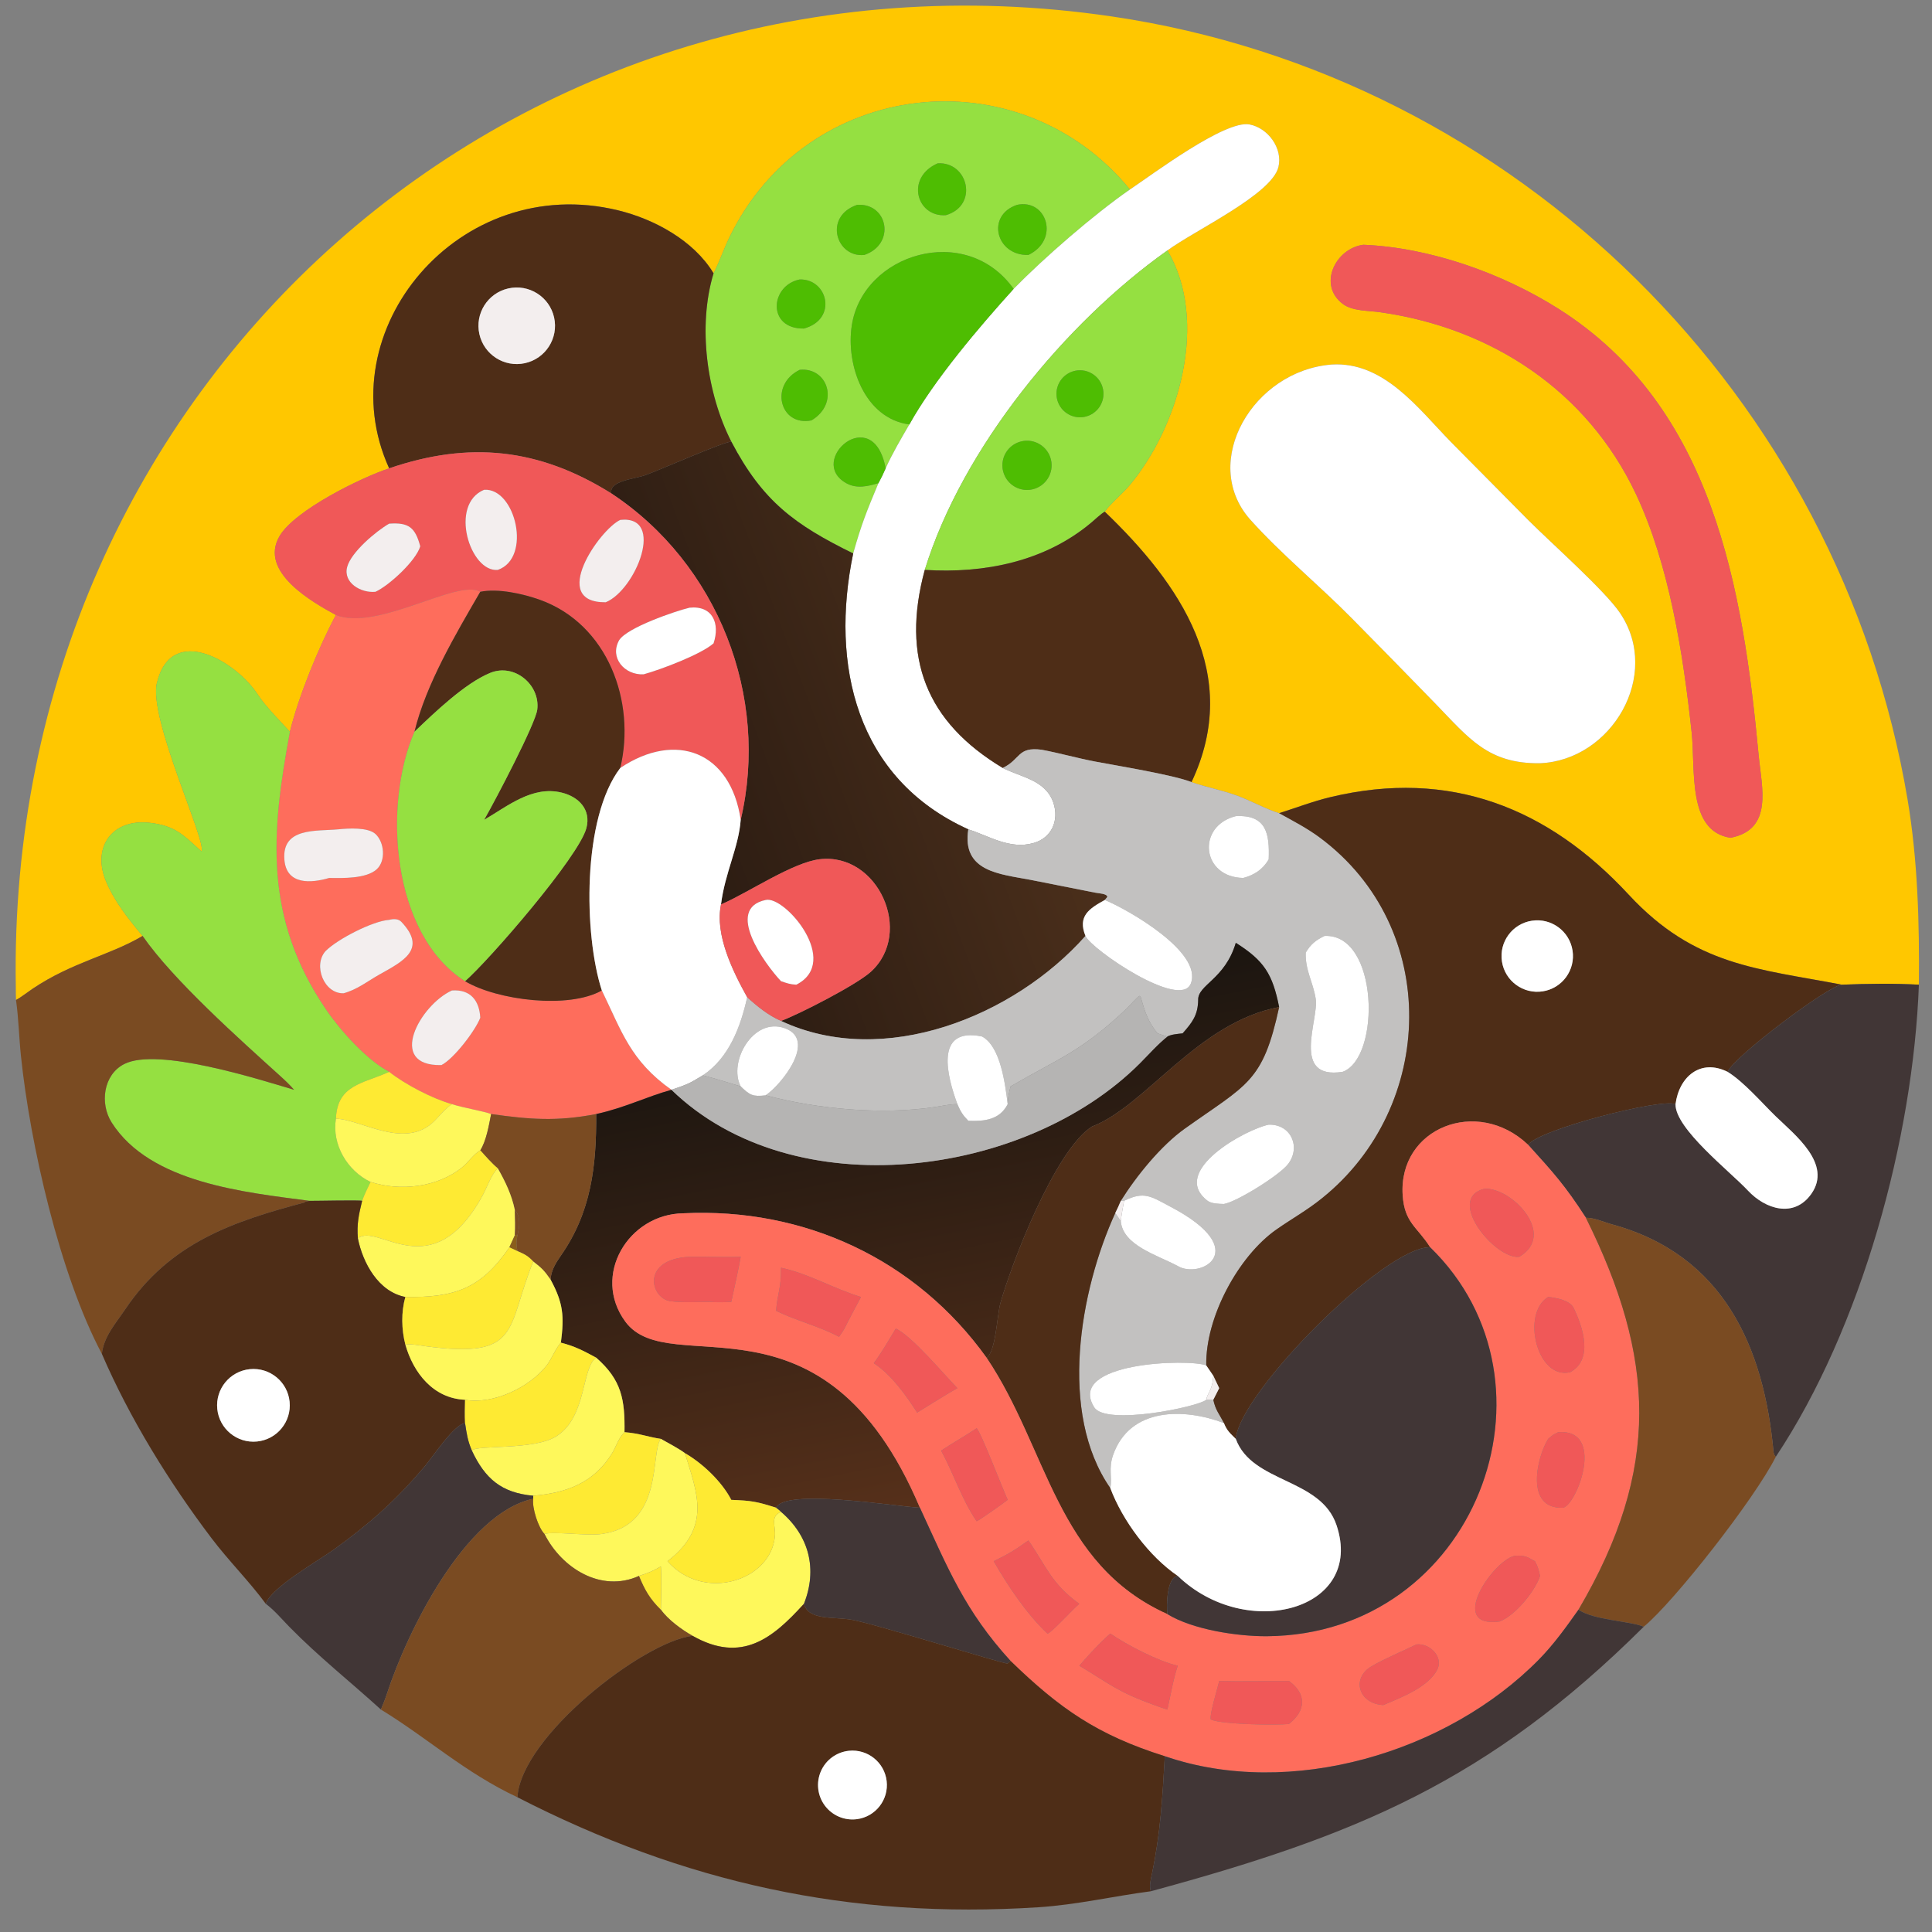 <?xml version="1.0" encoding="utf-8" ?><svg xmlns="http://www.w3.org/2000/svg" xmlns:xlink="http://www.w3.org/1999/xlink" width="1024" height="1024" viewBox="0 0 1024 1024"><rect x="0" y="0" width="1024" height="1024" fill="#808080" stroke="none"/><path fill="#FFC700" transform="scale(2 2)" d="M299.452 50.213C270.022 14.363 213.581 20.654 193.196 63.126C191.806 66.022 190.543 69.659 189.1 72.427C183.856 63.725 173.376 58.075 163.838 55.748C121.653 45.458 86.519 87.644 103.132 124.115C95.933 126.466 78.043 135.186 74.04 142.147C68.621 151.57 82.667 159.512 89.022 162.979C84.459 171.425 79.095 184.632 76.83 193.917C74.971 191.895 70.237 187.06 68.353 184.129C62.668 175.288 45.452 164.986 41.58 180.987C39.294 190.435 55.042 223.508 53.368 225.611C48.533 221.223 46.454 218.836 39.688 218.046C30.084 216.923 24.465 224.081 27.898 233.075C30.194 238.777 33.891 243.335 37.787 248.035C29.101 253.185 19.194 254.96 8.663 262.012C7.388 262.865 5.485 264.355 4.243 265.009C4.174 263.831 4.212 262.728 4.191 261.573C1.397 101.563 136.918 -18.947 294.809 4.384C402.184 20.25 487.564 105.191 505.523 211.867C508.231 227.953 508.682 244.629 508.526 260.954C501.839 260.58 494.806 260.682 488.13 260.954C465.841 256.67 449.153 256.027 431.62 237.091C410.313 214.079 384.227 203.65 352.584 211.244C347.871 212.375 343.569 214.057 338.987 215.499C335.858 214.591 331.233 212.078 327.858 210.856C323.816 209.393 319.884 208.671 316.018 207.356L315.763 207.267C329.29 178.65 312.704 154.717 292.782 135.605C293.788 133.999 297.751 130.505 299.265 128.703C312.578 112.859 320.412 84.986 309.374 66.368C316.72 60.982 337.002 51.537 338.791 44.28C340.014 39.319 336.019 33.883 331.108 32.975C324.619 31.775 305.32 46.295 299.452 50.213ZM361.317 64.866C353.974 65.787 349.115 75.469 355.865 80.549C358.493 82.526 362.788 82.281 365.969 82.774C395.331 86.992 420.603 103.551 433.523 130.892C442.378 149.631 446.095 173.434 448.301 194.063C449.363 203.994 447.059 220.281 458.598 222.023C469.98 219.829 466.878 208.753 466.086 200.37C461.879 155.834 454.022 107.797 413.073 81.868C398.124 72.403 379.005 65.609 361.317 64.866ZM352.902 96.606C332.088 98.216 318.02 122.338 331.152 137.505C339.518 146.872 349.476 154.957 358.306 163.915C365.697 171.413 373.136 178.984 380.457 186.536C389.328 195.687 394.373 202.447 408.135 202.266C427.068 201.468 440.402 178.93 429.351 162.493C425.332 156.514 411.143 143.981 405.044 137.873L384.462 117.084C375.797 108.2 366.731 95.759 352.902 96.606Z"/><path fill="#95E041" transform="scale(2 2)" d="M189.1 72.427C190.543 69.659 191.806 66.022 193.196 63.126C213.581 20.654 270.022 14.363 299.452 50.213C289.878 56.846 276.746 68.261 268.624 76.556C255.961 58.781 228.684 67.236 225.744 86.182C224.095 96.806 229.17 110.927 240.992 112.482C238.834 116.187 236.465 120.201 234.708 124.115C231.38 106.359 213.625 122.155 224.287 128.063C227.036 129.579 229.969 128.882 232.801 128.037C229.704 135.437 228.289 138.906 226.106 146.667C210.659 139.09 202.121 132.886 193.803 117.028C187.29 104.249 184.859 86.438 189.1 72.427ZM248.502 43.283C239.885 47.044 242.881 57.603 250.675 57.021C259.389 54.472 256.623 42.805 248.502 43.283ZM269.524 54.288C261.207 57.091 263.97 67.816 272.532 67.564C280.924 63.528 277.423 52.589 269.524 54.288ZM227.142 54.288C218.201 57.328 221.542 68.33 229.05 67.564C237.443 64.702 235.327 53.72 227.142 54.288ZM211.923 74.068C204.055 75.638 203.216 87.223 213.051 87.068C222.087 84.586 219.34 73.819 211.923 74.068ZM211.923 98.012C203.843 101.942 206.625 113.088 215.049 111.407C222.595 106.915 219.384 97.223 211.923 98.012Z"/><path fill="white" transform="scale(2 2)" d="M299.452 50.213C305.32 46.295 324.619 31.775 331.108 32.975C336.019 33.883 340.014 39.319 338.791 44.28C337.002 51.537 316.72 60.982 309.374 66.368C282.308 85.561 255.056 118.668 245.074 151.027C238.748 174.373 245.49 191.361 265.739 203.512C270.594 205.99 277.131 206.685 279.168 212.779C280.72 217.423 278.709 222.073 273.854 223.423C267.586 225.166 262.211 221.581 256.611 219.781C226.801 206.282 219.994 176.129 226.106 146.667C228.289 138.906 229.704 135.437 232.801 128.037C233.568 126.606 234.069 125.61 234.708 124.115C236.465 120.201 238.834 116.187 240.992 112.482C247.494 100.744 259.603 86.521 268.624 76.556C276.746 68.261 289.878 56.846 299.452 50.213Z"/><path fill="#4EBD02" transform="scale(2 2)" d="M250.675 57.021C242.881 57.603 239.885 47.044 248.502 43.283C256.623 42.805 259.389 54.472 250.675 57.021Z"/><path fill="#4EBD02" transform="scale(2 2)" d="M272.532 67.564C263.97 67.816 261.207 57.091 269.524 54.288C277.423 52.589 280.924 63.528 272.532 67.564Z"/><path fill="#4E2D17" transform="scale(2 2)" d="M103.132 124.115C86.519 87.644 121.653 45.458 163.838 55.748C173.376 58.075 183.856 63.725 189.1 72.427C184.859 86.438 187.29 104.249 193.803 117.028C191.756 117.068 174.599 124.664 171.048 125.912C168.209 126.95 161.363 127.367 162.012 130.758C142.811 118.734 124.337 116.859 103.132 124.115ZM134.686 76.444C129.243 77.685 125.825 83.091 127.039 88.541C128.253 93.99 133.642 97.435 139.098 96.247C144.591 95.052 148.064 89.617 146.842 84.129C145.62 78.642 140.168 75.195 134.686 76.444Z"/><path fill="#4EBD02" transform="scale(2 2)" d="M229.05 67.564C221.542 68.33 218.201 57.328 227.142 54.288C235.327 53.72 237.443 64.702 229.05 67.564Z"/><path fill="#F05858" transform="scale(2 2)" d="M458.598 222.023C447.059 220.281 449.363 203.994 448.301 194.063C446.095 173.434 442.378 149.631 433.523 130.892C420.603 103.551 395.331 86.992 365.969 82.774C362.788 82.281 358.493 82.526 355.865 80.549C349.115 75.469 353.974 65.787 361.317 64.866C379.005 65.609 398.124 72.403 413.073 81.868C454.022 107.797 461.879 155.834 466.086 200.37C466.878 208.753 469.98 219.829 458.598 222.023Z"/><path fill="#95E041" transform="scale(2 2)" d="M245.074 151.027C255.056 118.668 282.308 85.561 309.374 66.368C320.412 84.986 312.578 112.859 299.265 128.703C297.751 130.505 293.788 133.999 292.782 135.605C291.952 135.995 290 137.828 289.2 138.5C276.886 148.846 260.811 152.033 245.074 151.027ZM285.023 98.242C281.647 98.893 279.437 102.155 280.085 105.532C280.733 108.908 283.994 111.121 287.371 110.476C290.752 109.831 292.968 106.565 292.32 103.184C291.671 99.804 288.403 97.59 285.023 98.242ZM270.598 116.988C267.656 117.718 265.604 120.378 265.646 123.408C265.688 126.439 267.812 129.042 270.772 129.69C271.709 129.895 272.679 129.891 273.614 129.679C277.151 128.875 279.352 125.34 278.513 121.811C277.675 118.282 274.118 116.115 270.598 116.988Z"/><path fill="#4EBD02" transform="scale(2 2)" d="M240.992 112.482C229.17 110.927 224.095 96.806 225.744 86.182C228.684 67.236 255.961 58.781 268.624 76.556C259.603 86.521 247.494 100.744 240.992 112.482Z"/><path fill="#4EBD02" transform="scale(2 2)" d="M213.051 87.068C203.216 87.223 204.055 75.638 211.923 74.068C219.34 73.819 222.087 84.586 213.051 87.068Z"/><path fill="#F3EEEE" transform="scale(2 2)" d="M139.098 96.247C133.642 97.435 128.253 93.99 127.039 88.541C125.825 83.091 129.243 77.685 134.686 76.444C140.168 75.195 145.62 78.642 146.842 84.129C148.064 89.617 144.591 95.052 139.098 96.247Z"/><path fill="white" transform="scale(2 2)" d="M408.135 202.266C394.373 202.447 389.328 195.687 380.457 186.536C373.136 178.984 365.697 171.413 358.306 163.915C349.476 154.957 339.518 146.872 331.152 137.505C318.02 122.338 332.088 98.216 352.902 96.606C366.731 95.759 375.797 108.2 384.462 117.084L405.044 137.873C411.143 143.981 425.332 156.514 429.351 162.493C440.402 178.93 427.068 201.468 408.135 202.266Z"/><path fill="#4EBD02" transform="scale(2 2)" d="M215.049 111.407C206.625 113.088 203.843 101.942 211.923 98.012C219.384 97.223 222.595 106.915 215.049 111.407Z"/><path fill="#4EBD02" transform="scale(2 2)" d="M287.371 110.476C283.994 111.121 280.733 108.908 280.085 105.532C279.437 102.155 281.647 98.893 285.023 98.242C288.403 97.59 291.671 99.804 292.32 103.184C292.968 106.565 290.752 109.831 287.371 110.476Z"/><path fill="#4EBD02" transform="scale(2 2)" d="M232.801 128.037C229.969 128.882 227.036 129.579 224.287 128.063C213.625 122.155 231.38 106.359 234.708 124.115C234.069 125.61 233.568 126.606 232.801 128.037Z"/><path fill="#4EBD02" transform="scale(2 2)" d="M270.772 129.69C267.812 129.042 265.688 126.439 265.646 123.408C265.604 120.378 267.656 117.718 270.598 116.988C274.118 116.115 277.675 118.282 278.513 121.811C279.352 125.34 277.151 128.875 273.614 129.679C272.679 129.891 271.709 129.895 270.772 129.69Z"/><defs><linearGradient id="gradient_0" gradientUnits="userSpaceOnUse" x1="180.817" y1="209.598" x2="270.221" y2="176.551"><stop offset="0" stop-color="#2D1D13"/><stop offset="1" stop-color="#4B2F1B"/></linearGradient></defs><path fill="url(#gradient_0)" transform="scale(2 2)" d="M162.012 130.758C161.363 127.367 168.209 126.95 171.048 125.912C174.599 124.664 191.756 117.068 193.803 117.028C202.121 132.886 210.659 139.09 226.106 146.667C219.994 176.129 226.801 206.282 256.611 219.781C254.84 231.011 264.972 231.619 272.968 233.142L290.284 236.573C291.122 236.746 293.442 236.804 293.453 237.708L292.782 238.506C288.68 240.776 285.518 242.758 287.662 248.035C268.75 269.363 234.194 283.301 206.977 270.553C211.6 268.868 226.93 261.023 230.762 257.552C242.235 247.16 232.702 225.897 217.246 227.705C210.127 228.537 198.492 236.43 191.519 239.491L191.073 239.683C192.111 231.285 195.765 224.566 196.293 217.272C203.995 184.566 190.242 149.376 162.012 130.758Z"/><path fill="#F05858" transform="scale(2 2)" d="M89.022 162.979C82.667 159.512 68.621 151.57 74.04 142.147C78.043 135.186 95.933 126.466 103.132 124.115C124.337 116.859 142.811 118.734 162.012 130.758C190.242 149.376 203.995 184.566 196.293 217.272C193.643 199.179 179.087 193.671 164.382 203.512C168.558 185.985 161.093 165.414 143.084 158.953C138.635 157.356 131.995 155.87 127.279 156.828C121.333 153.28 99.994 167.371 89.022 162.979ZM128.297 129.796C118.916 133.663 124.572 151.735 131.923 151.027C141.042 147.87 136.618 129.234 128.297 129.796ZM164.382 137.778C158.889 140.336 145.38 159.77 160.532 159.605C168.508 156.309 176.459 136.478 164.382 137.778ZM103.132 138.775C99.677 140.753 93.067 146.306 92.01 150.243C90.879 154.449 95.684 157.221 99.502 156.828C103.109 155.178 110.208 148.654 111.37 144.782C110.035 139.783 108.33 138.405 103.132 138.775ZM182.731 161.046C178.984 161.944 166.147 166.321 164.082 169.668C161.458 174.313 165.548 178.967 170.567 178.699C175.268 177.396 185.817 173.395 189.1 170.491C190.85 165.242 188.882 160.418 182.731 161.046Z"/><path fill="#F3EEEE" transform="scale(2 2)" d="M131.923 151.027C124.572 151.735 118.916 133.663 128.297 129.796C136.618 129.234 141.042 147.87 131.923 151.027Z"/><path fill="#4E2D17" transform="scale(2 2)" d="M245.074 151.027C260.811 152.033 276.886 148.846 289.2 138.5C290 137.828 291.952 135.995 292.782 135.605C312.704 154.717 329.29 178.65 315.763 207.267C311.037 205.367 296.005 202.919 290.216 201.819C285.473 200.917 280.788 199.575 276.044 198.687C269.558 197.843 270.539 201.219 265.739 203.512C245.49 191.361 238.748 174.373 245.074 151.027Z"/><path fill="#F3EEEE" transform="scale(2 2)" d="M160.532 159.605C145.38 159.77 158.889 140.336 164.382 137.778C176.459 136.478 168.508 156.309 160.532 159.605Z"/><path fill="#F3EEEE" transform="scale(2 2)" d="M99.502 156.828C95.684 157.221 90.879 154.449 92.01 150.243C93.067 146.306 99.677 140.753 103.132 138.775C108.33 138.405 110.035 139.783 111.37 144.782C110.208 148.654 103.109 155.178 99.502 156.828Z"/><path fill="#FE6D5C" transform="scale(2 2)" d="M89.022 162.979C99.994 167.371 121.333 153.28 127.279 156.828C120.83 167.965 112.899 181.268 109.839 193.917C101.446 213.249 103.678 247.569 123.243 260.03C131.822 265.128 150.726 267.456 159.489 262.482L159.613 262.732C164.734 273.28 167.094 281.146 177.942 288.806L177.942 288.806C171.22 290.665 165.74 293.52 157.996 295.232C147.629 297.242 140.409 296.68 130.152 295.232C128.381 294.515 122.561 293.538 119.77 292.61C114.527 291.132 107.345 287.359 103.132 284.047C97.264 280.993 90.158 273.061 86.443 267.604C69.855 243.238 71.828 220.799 76.83 193.917C79.095 184.632 84.459 171.425 89.022 162.979ZM89.661 219.781C83.74 220.325 74.673 219.226 75.367 227.833C75.914 234.615 82.51 234.057 87.246 232.666C90.741 232.719 97.011 232.899 99.807 230.393C102.304 228.155 101.885 223.207 99.497 221.01C97.52 219.194 92.313 219.508 89.661 219.781ZM103.132 243.775C98.845 244.051 89.474 248.837 86.271 252.052C82.907 255.795 85.842 263.4 91.063 263.23C94.752 262.207 97.387 260.03 100.611 258.221C106.8 254.749 113.289 251.572 106.344 244.277C105.578 243.472 104.279 243.471 103.132 243.775ZM119.77 262.482C111.327 266.301 102.32 282.577 116.975 282.262C120.255 280.614 125.978 273.126 127.279 269.709C127.031 265.229 124.758 262.142 119.77 262.482Z"/><path fill="#4E2D17" transform="scale(2 2)" d="M127.279 156.828C131.995 155.87 138.635 157.356 143.084 158.953C161.093 165.414 168.558 185.985 164.382 203.512C154.242 216.761 154.695 247.739 159.489 262.482C150.726 267.456 131.822 265.128 123.243 260.03C129.632 254.455 153.404 227.046 155.401 219.453C156.682 214.581 153.415 211.171 148.863 210.054C141.099 208.148 134.57 213.607 128.297 217.272C131.46 211.734 141.917 191.773 142.381 188.048C143.196 181.519 136.36 175.657 129.864 178.341C123.223 181.085 115.275 188.708 109.839 193.917C112.899 181.268 120.83 167.965 127.279 156.828Z"/><path fill="white" transform="scale(2 2)" d="M170.567 178.699C165.548 178.967 161.458 174.313 164.082 169.668C166.147 166.321 178.984 161.944 182.731 161.046C188.882 160.418 190.85 165.242 189.1 170.491C185.817 173.395 175.268 177.396 170.567 178.699Z"/><path fill="#95E041" transform="scale(2 2)" d="M37.787 248.035C33.891 243.335 30.194 238.777 27.898 233.075C24.465 224.081 30.084 216.923 39.688 218.046C46.454 218.836 48.533 221.223 53.368 225.611C55.042 223.508 39.294 190.435 41.58 180.987C45.452 164.986 62.668 175.288 68.353 184.129C70.237 187.06 74.971 191.895 76.83 193.917C71.828 220.799 69.855 243.238 86.443 267.604C90.158 273.061 97.264 280.993 103.132 284.047C96.275 287.195 89.376 287.392 89.022 296.466C87.907 303.32 92.03 310.259 98.19 313.225C97.455 314.781 96.514 316.64 95.968 318.235C95.344 317.984 83.877 318.261 81.997 318.235C65.005 315.968 39.807 313.576 29.585 297.469C26.41 292.468 27.35 284.819 32.917 281.98C41.765 277.463 68.443 285.976 77.931 288.806C76.83 287.537 75.573 286.338 74.326 285.209C63.505 275.412 45.975 259.827 37.787 248.035Z"/><path fill="#95E041" transform="scale(2 2)" d="M123.243 260.03C103.678 247.569 101.446 213.249 109.839 193.917C115.275 188.708 123.223 181.085 129.864 178.341C136.36 175.657 143.196 181.519 142.381 188.048C141.917 191.773 131.46 211.734 128.297 217.272C134.57 213.607 141.099 208.148 148.863 210.054C153.415 211.171 156.682 214.581 155.401 219.453C153.404 227.046 129.632 254.455 123.243 260.03Z"/><path fill="#C2C1C0" transform="scale(2 2)" d="M265.739 203.512C270.539 201.219 269.558 197.843 276.044 198.687C280.788 199.575 285.473 200.917 290.216 201.819C296.005 202.919 311.037 205.367 315.763 207.267L316.018 207.356C319.884 208.671 323.816 209.393 327.858 210.856C331.233 212.078 335.858 214.591 338.987 215.499C342.639 217.51 346.41 219.467 349.756 221.951C381.962 245.856 380.558 293.346 350.297 317.585C346.353 320.774 342.277 323.017 338.254 325.838C328.159 332.918 319.409 349.155 319.674 361.855C315.128 360.042 282.444 360.944 289.988 372.961C293.079 377.884 317.456 372.85 319.674 370.955C320.317 370.823 320.879 370.908 321.535 370.955C322.14 373.767 323.122 374.691 324.352 377.126C313.798 373.119 299.413 372.896 294.969 385.628C293.721 389.203 294.798 391.495 294.247 394.369C280.396 374.444 286.18 341.988 295.555 321.467C295.982 322.083 296.714 323.065 297.029 323.704C297.658 330.038 306.53 332.561 312.029 335.452C317.993 339.171 332.25 331.41 310.279 319.849C305.053 317.099 303.295 315.551 297.883 318.235L297.029 318.235C301.155 311.626 307.698 303.573 313.984 299.096C330.598 287.263 334.663 286.888 338.987 266.889C337.249 258.132 335.007 254.578 327.497 249.851C324.63 259.553 317.386 260.964 317.526 265.009C317.453 269.033 315.978 270.938 313.407 273.848C312.123 273.997 310.501 274.091 309.374 274.68C308.462 274.441 307.651 274.153 306.759 273.848C304.269 270.858 303.343 267.972 302.329 264.278L301.966 263.918C301.167 264.415 299.314 266.589 298.427 267.427C286.398 278.783 280.522 280.5 267.822 287.899C267.431 289.386 267.048 291.07 267.05 292.61C266.385 287.329 265.199 277.343 260.251 274.68C247.379 272.012 251.109 285.565 253.719 292.61C252.023 292.567 249.538 293.099 247.805 293.361C233.748 295.49 216.766 293.951 202.909 290.272C207.2 287.338 216.525 275.592 208.012 272.497C199.591 269.436 192.923 281.456 196.293 287.899C192.986 286.905 189.594 285.818 186.255 284.977C193.211 280.336 196.261 272.145 198.011 264.278C200.689 266.711 203.636 269.11 206.977 270.553C234.194 283.301 268.75 269.363 287.662 248.035C289.166 251.573 312.833 267.706 315.58 260.645C318.815 252.328 298.81 240.973 292.782 238.506L293.453 237.708C293.442 236.804 291.122 236.746 290.284 236.573L272.968 233.142C264.972 231.619 254.84 231.011 256.611 219.781C262.211 221.581 267.586 225.166 273.854 223.423C278.709 222.073 280.72 217.423 279.168 212.779C277.131 206.685 270.594 205.99 265.739 203.512ZM327.497 216.283C317.064 218.912 318.375 232.497 329.472 232.666C332.402 231.892 334.644 230.423 336.216 227.754C336.478 220.978 335.648 215.856 327.497 216.283ZM350.999 248.035C348.672 249.199 347.413 250.157 346.028 252.447C345.884 257.257 347.962 260.11 348.688 264.759C349.531 270.16 342.015 286.222 355.798 284.047C365.953 280.421 365.412 247.332 350.999 248.035ZM336.216 298.049C330.128 299.284 309.745 310.399 320.043 318.238C321.027 318.987 323.083 319.045 324.352 319.066C327.686 318.521 338.989 311.537 341.336 308.507C344.815 304.016 342.135 297.869 336.216 298.049Z"/><path fill="white" transform="scale(2 2)" d="M164.382 203.512C179.087 193.671 193.643 199.179 196.293 217.272C195.765 224.566 192.111 231.285 191.073 239.683C189.396 247.703 194.218 257.444 198.011 264.278C196.261 272.145 193.211 280.336 186.255 284.977C182.427 287.327 181.961 287.426 177.942 288.806C167.094 281.146 164.734 273.28 159.613 262.732L159.489 262.482C154.695 247.739 154.242 216.761 164.382 203.512Z"/><path fill="#4E2D17" transform="scale(2 2)" d="M338.987 215.499C343.569 214.057 347.871 212.375 352.584 211.244C384.227 203.65 410.313 214.079 431.62 237.091C449.153 256.027 465.841 256.67 488.13 260.954C484.668 261.071 459.415 280.082 457.835 284.047C450.682 280.483 444.993 285.292 444.03 292.61C440.218 290.996 407.77 299.342 404.963 303.377C391.509 290.592 370.569 298.893 371.721 316.724C372.197 324.091 375.57 325.093 379.012 330.545C367.117 330.212 328.545 368.935 327.497 381.317C325.975 379.8 325.157 379.172 324.352 377.126C323.122 374.691 322.14 373.767 321.535 370.955L323.103 367.872L321.535 364.581L319.674 361.855C319.409 349.155 328.159 332.918 338.254 325.838C342.277 323.017 346.353 320.774 350.297 317.585C380.558 293.346 381.962 245.856 349.756 221.951C346.41 219.467 342.639 217.51 338.987 215.499ZM405.979 244.001C400.793 244.781 397.229 249.627 398.029 254.809C398.83 259.992 403.69 263.536 408.869 262.715C414.019 261.898 417.54 257.072 416.744 251.919C415.948 246.765 411.135 243.226 405.979 244.001Z"/><path fill="white" transform="scale(2 2)" d="M329.472 232.666C318.375 232.497 317.064 218.912 327.497 216.283C335.648 215.856 336.478 220.978 336.216 227.754C334.644 230.423 332.402 231.892 329.472 232.666Z"/><path fill="#F3EEEE" transform="scale(2 2)" d="M87.246 232.666C82.51 234.057 75.914 234.615 75.367 227.833C74.673 219.226 83.74 220.325 89.661 219.781C92.313 219.508 97.52 219.194 99.497 221.01C101.885 223.207 102.304 228.155 99.807 230.393C97.011 232.899 90.741 232.719 87.246 232.666Z"/><path fill="#F05858" transform="scale(2 2)" d="M198.011 264.278C194.218 257.444 189.396 247.703 191.073 239.683L191.519 239.491C198.492 236.43 210.127 228.537 217.246 227.705C232.702 225.897 242.235 247.16 230.762 257.552C226.93 261.023 211.6 268.868 206.977 270.553C203.636 269.11 200.689 266.711 198.011 264.278ZM202.909 238.506C191.951 240.8 202.729 255.494 206.977 260.03C208.607 260.561 209.31 260.859 211.024 260.954C223.022 254.871 207.963 237.264 202.909 238.506Z"/><path fill="white" transform="scale(2 2)" d="M206.977 260.03C202.729 255.494 191.951 240.8 202.909 238.506C207.963 237.264 223.022 254.871 211.024 260.954C209.31 260.859 208.607 260.561 206.977 260.03Z"/><path fill="white" transform="scale(2 2)" d="M287.662 248.035C285.518 242.758 288.68 240.776 292.782 238.506C298.81 240.973 318.815 252.328 315.58 260.645C312.833 267.706 289.166 251.573 287.662 248.035Z"/><path fill="#F3EEEE" transform="scale(2 2)" d="M91.063 263.23C85.842 263.4 82.907 255.795 86.271 252.052C89.474 248.837 98.845 244.051 103.132 243.775C104.279 243.471 105.578 243.472 106.344 244.277C113.289 251.572 106.8 254.749 100.611 258.221C97.387 260.03 94.752 262.207 91.063 263.23Z"/><path fill="white" transform="scale(2 2)" d="M408.869 262.715C403.69 263.536 398.83 259.992 398.029 254.809C397.229 249.627 400.793 244.781 405.979 244.001C411.135 243.226 415.948 246.765 416.744 251.919C417.54 257.072 414.019 261.898 408.869 262.715Z"/><path fill="#7A4B22" transform="scale(2 2)" d="M37.787 248.035C45.975 259.827 63.505 275.412 74.326 285.209C75.573 286.338 76.83 287.537 77.931 288.806C68.443 285.976 41.765 277.463 32.917 281.98C27.35 284.819 26.41 292.468 29.585 297.469C39.807 313.576 65.005 315.968 81.997 318.235L80.763 318.483L80.783 318.547L80.987 318.595C61.812 323.664 45.095 329.261 33.176 346.992C30.652 350.748 27.536 354.135 26.993 358.782C15.819 337.723 7.968 303.161 5.543 279.775C5.023 274.763 4.938 269.916 4.243 265.009C5.485 264.355 7.388 262.865 8.663 262.012C19.194 254.96 29.101 253.185 37.787 248.035Z"/><path fill="white" transform="scale(2 2)" d="M346.028 252.447C347.413 250.157 348.672 249.199 350.999 248.035C365.412 247.332 365.953 280.421 355.798 284.047C342.015 286.222 349.531 270.16 348.688 264.759C347.962 260.11 345.884 257.257 346.028 252.447Z"/><defs><linearGradient id="gradient_1" gradientUnits="userSpaceOnUse" x1="235.36" y1="269.183" x2="260.605" y2="395.378"><stop offset="0" stop-color="#1B1510"/><stop offset="1" stop-color="#56301A"/></linearGradient></defs><path fill="url(#gradient_1)" transform="scale(2 2)" d="M317.526 265.009C317.386 260.964 324.63 259.553 327.497 249.851C335.007 254.578 337.249 258.132 338.987 266.889C317.489 270.869 303.609 293.142 289.359 298.562C279.539 304.88 268.068 334.837 265.118 345.348C264.239 348.479 263.884 358.398 261.447 359.798C242.738 333.723 213.173 319.978 181.056 321.536C166.53 321.747 156.716 338.012 165.721 350.248C177.574 366.355 218.109 339.044 243.791 399.561L243.488 399.544C236.669 399.098 207.991 394.45 205.685 399.561C200.587 397.928 199.125 397.682 193.803 397.48C191.305 392.658 186.239 387.827 181.508 385.093C180.092 384.02 176.813 382.243 175.138 381.317C171.737 380.815 169.455 379.847 165.499 379.542C165.624 370.96 164.775 365.73 157.996 359.798C154.7 358.009 152.301 356.741 148.639 355.82C149.533 348.88 149.309 345.37 145.917 339.123C145.985 336.79 147.295 334.664 148.61 332.785C156.701 321.224 158.068 309.039 157.996 295.232C165.74 293.52 171.22 290.665 177.942 288.806C210.309 320.206 271.89 312.077 302.114 281.75C304.417 279.439 306.857 276.668 309.374 274.68C310.501 274.091 312.123 273.997 313.407 273.848C315.978 270.938 317.453 269.033 317.526 265.009Z"/><path fill="#413636" transform="scale(2 2)" d="M457.835 284.047C459.415 280.082 484.668 261.071 488.13 260.954C494.806 260.682 501.839 260.58 508.526 260.954C507.015 301.703 493.385 351.834 470.596 386.079C470.208 385.681 470.037 385.193 469.986 384.635C467.449 357.038 456.779 332.567 427.242 324.485C424.982 323.867 422.668 322.745 420.268 322.713C414.697 314.099 411.719 310.847 404.963 303.377C407.77 299.342 440.218 290.996 444.03 292.61C443.898 299.103 458.483 310.44 463.235 315.527C467.842 320.459 475.44 322.883 480.023 316.38C485.624 308.434 475.635 300.747 470.516 295.772C466.97 292.327 462.145 286.708 457.835 284.047Z"/><path fill="#F3EEEE" transform="scale(2 2)" d="M116.975 282.262C102.32 282.577 111.327 266.301 119.77 262.482C124.758 262.142 127.031 265.229 127.279 269.709C125.978 273.126 120.255 280.614 116.975 282.262Z"/><path fill="#B5B4B3" transform="scale(2 2)" d="M267.822 287.899C280.522 280.5 286.398 278.783 298.427 267.427C299.314 266.589 301.167 264.415 301.966 263.918L302.329 264.278C303.343 267.972 304.269 270.858 306.759 273.848C307.651 274.153 308.462 274.441 309.374 274.68C306.857 276.668 304.417 279.439 302.114 281.75C271.89 312.077 210.309 320.206 177.942 288.806L177.942 288.806C181.961 287.426 182.427 287.327 186.255 284.977C189.594 285.818 192.986 286.905 196.293 287.899C198.741 290.261 199.528 290.674 202.909 290.272C216.766 293.951 233.748 295.49 247.805 293.361C249.538 293.099 252.023 292.567 253.719 292.61C254.619 294.669 255.109 295.458 256.611 297.013C260.884 297.199 264.92 296.774 267.05 292.61C267.048 291.07 267.431 289.386 267.822 287.899Z"/><path fill="#4E2D17" transform="scale(2 2)" d="M261.447 359.798C263.884 358.398 264.239 348.479 265.118 345.348C268.068 334.837 279.539 304.88 289.359 298.562C303.609 293.142 317.489 270.869 338.987 266.889C334.663 286.888 330.598 287.263 313.984 299.096C307.698 303.573 301.155 311.626 297.029 318.235C296.544 319.369 296.127 320.368 295.555 321.467C286.18 341.988 280.396 374.444 294.247 394.369C297.466 402.96 304.543 412.484 312.116 417.629C309.143 417.964 309.089 425.825 309.374 427.763C279.843 414.461 277.768 384.07 261.447 359.798Z"/><path fill="white" transform="scale(2 2)" d="M196.293 287.899C192.923 281.456 199.591 269.436 208.012 272.497C216.525 275.592 207.2 287.338 202.909 290.272C199.528 290.674 198.741 290.261 196.293 287.899Z"/><path fill="white" transform="scale(2 2)" d="M260.251 274.68C265.199 277.343 266.385 287.329 267.05 292.61C264.92 296.774 260.884 297.199 256.611 297.013C255.109 295.458 254.619 294.669 253.719 292.61C251.109 285.565 247.379 272.012 260.251 274.68Z"/><path fill="white" transform="scale(2 2)" d="M444.03 292.61C444.993 285.292 450.682 280.483 457.835 284.047C462.145 286.708 466.97 292.327 470.516 295.772C475.635 300.747 485.624 308.434 480.023 316.38C475.44 322.883 467.842 320.459 463.235 315.527C458.483 310.44 443.898 299.103 444.03 292.61Z"/><path fill="#FEEA33" transform="scale(2 2)" d="M103.132 284.047C107.345 287.359 114.527 291.132 119.77 292.61C118.254 293.521 116.517 295.646 115.218 296.975C107.456 304.92 95.716 296.607 89.022 296.466C89.376 287.392 96.275 287.195 103.132 284.047Z"/><path fill="#FEF85B" transform="scale(2 2)" d="M89.022 296.466C95.716 296.607 107.456 304.92 115.218 296.975C116.517 295.646 118.254 293.521 119.77 292.61C122.561 293.538 128.381 294.515 130.152 295.232C129.609 298.075 128.861 302.429 127.279 304.845C125.624 305.753 123.924 308.222 122.306 309.496C115.696 314.701 106.056 315.744 98.19 313.225C92.03 310.259 87.907 303.32 89.022 296.466Z"/><path fill="#7A4B22" transform="scale(2 2)" d="M130.152 295.232C140.409 296.68 147.629 297.242 157.996 295.232C158.068 309.039 156.701 321.224 148.61 332.785C147.295 334.664 145.985 336.79 145.917 339.123C144.219 336.7 143.652 336.121 141.314 334.308C139.813 332.723 139.044 332.394 137.114 331.547C136.805 329.647 136.785 329.289 137.114 327.36C137.699 325.112 138.08 322.509 136.436 320.667C135.573 316.573 133.974 313.257 131.923 309.621C130.402 308.38 128.596 306.313 127.279 304.845C128.861 302.429 129.609 298.075 130.152 295.232Z"/><path fill="#FE6D5C" transform="scale(2 2)" d="M379.012 330.545C375.57 325.093 372.197 324.091 371.721 316.724C370.569 298.893 391.509 290.592 404.963 303.377C411.719 310.847 414.697 314.099 420.268 322.713C438.638 359.669 440.278 389.251 418.318 426.571C415.082 431.158 411.748 435.804 407.828 439.79C383.565 464.462 341.959 476.864 308.687 465.408C290.844 459.795 280.862 452.823 267.822 440.171C255.638 426.81 251.249 415.685 243.791 399.561C218.109 339.044 177.574 366.355 165.721 350.248C156.716 338.012 166.53 321.747 181.056 321.536C213.173 319.978 242.738 333.723 261.447 359.798C277.768 384.07 279.843 414.461 309.374 427.763C316.051 431.866 327.924 433.677 335.756 433.618C390.988 433.199 416.122 366.604 379.012 330.545ZM393.324 315.046C382.977 317.718 396.313 333.827 402.608 333.067C412.717 327.167 400.498 314.507 393.324 315.046ZM182.731 333.067C169.745 333.674 172.314 344.17 177.773 344.843C180.907 345.23 184.783 345.04 188.057 345.008C190.243 345.167 191.596 345.115 193.803 345.008C194.649 341.085 195.59 337.003 196.293 333.067C191.667 333.249 187.304 332.985 182.731 333.067ZM206.977 335.958C207.087 341.254 205.917 343.247 205.685 347.382C211.088 350.059 216.944 351.38 222.36 354.271C222.793 353.626 223.424 352.751 223.788 352.09C225.202 349.205 226.708 346.547 228.169 343.713C220.886 341.491 214.447 337.575 206.977 335.958ZM410.282 343.713C403.066 348.045 407.321 365.761 416.128 363.642C422.275 360.288 419.547 351.822 417.034 346.634C416.033 344.568 412.33 343.894 410.282 343.713ZM237.394 352.09C235.825 354.661 233.352 358.949 231.552 361.249C236.167 364.253 240.12 369.772 243.05 374.353L245.979 372.537C248.418 371.059 251.259 369.24 253.719 367.872C250.324 364.424 241.616 353.98 237.394 352.09ZM258.81 378.514C255.7 380.596 252.326 382.46 249.406 384.432C252.691 390.43 254.949 397.545 258.81 403.13C259.28 403.097 266.15 398.195 267.05 397.48C265.908 395.027 259.755 379.059 258.81 378.514ZM412.972 379.542C411.614 380.161 411.415 380.332 410.282 381.317C407.354 385.925 403.928 400.04 414.304 399.561C418.043 398.439 425.453 378.659 412.972 379.542ZM272.532 408.238C269.044 410.722 267.283 411.819 263.343 413.735C267.02 420.169 272.17 427.862 277.588 432.919C278.514 432.844 284.272 426.508 285.842 425.19L286.033 425.034C278.558 419.678 277.115 414.733 272.532 408.238ZM401.33 412.31C395.353 413.886 383.568 431.533 397.38 429.72C401.508 428.173 406.752 421.774 408.135 417.629C407.715 415.926 407.611 415.288 406.779 413.735C404.596 412.462 403.95 412.132 401.33 412.31ZM294.247 432.919C291.829 434.95 288.11 438.961 286.033 441.431C294.22 446.349 296.255 448.404 305.936 451.863C307.084 452.283 308.198 452.71 309.374 453.049C310.17 449.439 310.974 444.814 312.116 441.431C307.06 440.298 298.705 435.974 294.247 432.919ZM375.416 435.775C371.711 437.585 366.918 439.545 363.44 441.604C358.078 444.778 360.011 451.485 366.587 451.863C371.238 449.877 378.749 447.057 380.971 442.279C382.425 439.15 379.059 435.466 375.416 435.775ZM323.103 445.485C322.655 447.448 320.451 454.589 320.868 455.677C323.673 457.031 338.666 457.243 341.602 456.854C346.08 453.359 346.343 448.928 341.602 445.485C335.769 445.471 328.834 445.638 323.103 445.485Z"/><path fill="white" transform="scale(2 2)" d="M324.352 319.066C323.083 319.045 321.027 318.987 320.043 318.238C309.745 310.399 330.128 299.284 336.216 298.049C342.135 297.869 344.815 304.016 341.336 308.507C338.989 311.537 327.686 318.521 324.352 319.066Z"/><path fill="#FEEA33" transform="scale(2 2)" d="M98.19 313.225C106.056 315.744 115.696 314.701 122.306 309.496C123.924 308.222 125.624 305.753 127.279 304.845C128.596 306.313 130.402 308.38 131.923 309.621C130.212 311.224 129.021 314.77 127.867 316.862C114.363 341.479 100.144 323.788 94.84 328.185C94.531 324.365 95.055 321.996 95.968 318.235C96.514 316.64 97.455 314.781 98.19 313.225Z"/><path fill="#FEF85B" transform="scale(2 2)" d="M94.84 328.185C100.144 323.788 114.363 341.479 127.867 316.862C129.021 314.77 130.212 311.224 131.923 309.621C133.974 313.257 135.573 316.573 136.436 320.667C136.5 322.917 136.605 325.113 136.436 327.36C135.941 328.424 135.457 329.467 134.989 330.545C127.441 341.6 120.42 343.895 107.423 343.713C100.28 342.345 96.149 334.699 94.84 328.185Z"/><path fill="#F05858" transform="scale(2 2)" d="M402.608 333.067C396.313 333.827 382.977 317.718 393.324 315.046C400.498 314.507 412.717 327.167 402.608 333.067Z"/><path fill="white" transform="scale(2 2)" d="M297.883 318.235C303.295 315.551 305.053 317.099 310.279 319.849C332.25 331.41 317.993 339.171 312.029 335.452C306.53 332.561 297.658 330.038 297.029 323.704C297.147 322.218 297.617 319.767 297.883 318.235Z"/><path fill="#4E2D17" transform="scale(2 2)" d="M26.993 358.782C27.536 354.135 30.652 350.748 33.176 346.992C45.095 329.261 61.812 323.664 80.987 318.595L80.783 318.547L80.763 318.483L81.997 318.235C83.877 318.261 95.344 317.984 95.968 318.235C95.055 321.996 94.531 324.365 94.84 328.185C96.149 334.699 100.28 342.345 107.423 343.713C106.289 347.756 106.385 352.276 107.423 356.329C109.553 363.843 114.845 370.605 123.243 370.955C123.192 373.073 123.137 375.003 123.243 377.126C120.296 377.511 114.614 386.191 112.435 388.755C104.93 397.584 98.026 403.758 88.612 410.555C84.368 413.618 71.766 420.753 70.443 425.034C66.058 419.047 60.63 413.686 56.043 407.622C44.831 392.802 34.357 375.863 26.993 358.782ZM66.231 362.842C60.931 363.358 57.056 368.077 57.579 373.375C58.102 378.674 62.826 382.543 68.124 382.012C73.412 381.483 77.272 376.77 76.749 371.482C76.227 366.193 71.52 362.327 66.231 362.842Z"/><path fill="#F3EEEE" transform="scale(2 2)" d="M297.029 318.235L297.883 318.235C297.617 319.767 297.147 322.218 297.029 323.704C296.714 323.065 295.982 322.083 295.555 321.467C296.127 320.368 296.544 319.369 297.029 318.235Z"/><path fill="#7A4B22" transform="scale(2 2)" d="M136.436 320.667C138.08 322.509 137.699 325.112 137.114 327.36C136.749 327.181 136.97 327.23 136.436 327.36C136.605 325.113 136.5 322.917 136.436 320.667Z"/><path fill="#7A4B22" transform="scale(2 2)" d="M420.268 322.713C422.668 322.745 424.982 323.867 427.242 324.485C456.779 332.567 467.449 357.038 469.986 384.635C470.037 385.193 470.208 385.681 470.596 386.079C465.091 397.103 443.648 424.476 435.608 431.101C432.167 429.584 422.246 429.378 418.318 426.571C440.278 389.251 438.638 359.669 420.268 322.713Z"/><path fill="#895E1C" transform="scale(2 2)" d="M134.989 330.545C135.457 329.467 135.941 328.424 136.436 327.36C136.97 327.23 136.749 327.181 137.114 327.36C136.785 329.289 136.805 329.647 137.114 331.547L134.989 330.545Z"/><path fill="#413636" transform="scale(2 2)" d="M327.497 381.317C328.545 368.935 367.117 330.212 379.012 330.545C416.122 366.604 390.988 433.199 335.756 433.618C327.924 433.677 316.051 431.866 309.374 427.763C309.089 425.825 309.143 417.964 312.116 417.629C330.32 435.13 361.749 426.717 354.193 404.187C349.978 391.62 331.819 393.12 327.497 381.317Z"/><path fill="#FEEA33" transform="scale(2 2)" d="M134.989 330.545L137.114 331.547C139.044 332.394 139.813 332.723 141.314 334.308C134.089 352.152 138.264 360.147 112.876 356.773C111.176 356.542 109.084 356.113 107.423 356.329C106.385 352.276 106.289 347.756 107.423 343.713C120.42 343.895 127.441 341.6 134.989 330.545Z"/><path fill="#F05858" transform="scale(2 2)" d="M188.057 345.008C184.783 345.04 180.907 345.23 177.773 344.843C172.314 344.17 169.745 333.674 182.731 333.067C187.304 332.985 191.667 333.249 196.293 333.067C195.59 337.003 194.649 341.085 193.803 345.008C191.596 345.115 190.243 345.167 188.057 345.008Z"/><path fill="#FEF85B" transform="scale(2 2)" d="M107.423 356.329C109.084 356.113 111.176 356.542 112.876 356.773C138.264 360.147 134.089 352.152 141.314 334.308C143.652 336.121 144.219 336.7 145.917 339.123C149.309 345.37 149.533 348.88 148.639 355.82C147.161 357.43 146.231 360.112 144.853 361.871C140.267 367.725 130.666 372.277 123.243 370.955C114.845 370.605 109.553 363.843 107.423 356.329Z"/><path fill="#F05858" transform="scale(2 2)" d="M205.685 347.382C205.917 343.247 207.087 341.254 206.977 335.958C214.447 337.575 220.886 341.491 228.169 343.713C226.708 346.547 225.202 349.205 223.788 352.09C223.424 352.751 222.793 353.626 222.36 354.271C216.944 351.38 211.088 350.059 205.685 347.382Z"/><path fill="#F05858" transform="scale(2 2)" d="M416.128 363.642C407.321 365.761 403.066 348.045 410.282 343.713C412.33 343.894 416.033 344.568 417.034 346.634C419.547 351.822 422.275 360.288 416.128 363.642Z"/><path fill="#F05858" transform="scale(2 2)" d="M231.552 361.249C233.352 358.949 235.825 354.661 237.394 352.09C241.616 353.98 250.324 364.424 253.719 367.872C251.259 369.24 248.418 371.059 245.979 372.537L243.05 374.353C240.12 369.772 236.167 364.253 231.552 361.249Z"/><path fill="#FEEA33" transform="scale(2 2)" d="M123.243 370.955C130.666 372.277 140.267 367.725 144.853 361.871C146.231 360.112 147.161 357.43 148.639 355.82C152.301 356.741 154.7 358.009 157.996 359.798C154.087 362.458 155.544 375.433 147.5 380.595C141.511 384.439 126.205 382.82 125.053 384.432C123.922 381.763 123.679 380.007 123.243 377.126C123.137 375.003 123.192 373.073 123.243 370.955Z"/><path fill="#FEF85B" transform="scale(2 2)" d="M125.053 384.432C126.205 382.82 141.511 384.439 147.5 380.595C155.544 375.433 154.087 362.458 157.996 359.798C164.775 365.73 165.624 370.96 165.499 379.542C163.785 381.222 163.35 383.327 162.102 385.307C157.243 393.019 150.132 395.644 141.314 396.384C132.9 395.623 128.553 391.883 125.053 384.432Z"/><path fill="white" transform="scale(2 2)" d="M319.674 370.955C317.456 372.85 293.079 377.884 289.988 372.961C282.444 360.944 315.128 360.042 319.674 361.855L321.535 364.581C321.314 368.562 320.004 369.029 319.674 370.955Z"/><path fill="white" transform="scale(2 2)" d="M68.124 382.012C62.826 382.543 58.102 378.674 57.579 373.375C57.056 368.077 60.931 363.358 66.231 362.842C71.52 362.327 76.227 366.193 76.749 371.482C77.272 376.77 73.412 381.483 68.124 382.012Z"/><path fill="#F3EEEE" transform="scale(2 2)" d="M321.535 364.581L323.103 367.872L321.535 370.955C320.879 370.908 320.317 370.823 319.674 370.955C320.004 369.029 321.314 368.562 321.535 364.581Z"/><path fill="white" transform="scale(2 2)" d="M294.247 394.369C294.798 391.495 293.721 389.203 294.969 385.628C299.413 372.896 313.798 373.119 324.352 377.126C325.157 379.172 325.975 379.8 327.497 381.317C331.819 393.12 349.978 391.62 354.193 404.187C361.749 426.717 330.32 435.13 312.116 417.629C304.543 412.484 297.466 402.96 294.247 394.369Z"/><path fill="#413636" transform="scale(2 2)" d="M70.443 425.034C71.766 420.753 84.368 413.618 88.612 410.555C98.026 403.758 104.93 397.584 112.435 388.755C114.614 386.191 120.296 377.511 123.243 377.126C123.679 380.007 123.922 381.763 125.053 384.432C128.553 391.883 132.9 395.623 141.314 396.384L141.314 397.188C123.225 401.033 107.823 432.644 102.579 448.77C102.115 450.198 101.543 451.655 100.943 453.049C92.879 445.712 84.302 438.918 76.665 431.11C74.712 429.114 72.664 426.677 70.443 425.034Z"/><path fill="#F05858" transform="scale(2 2)" d="M249.406 384.432C252.326 382.46 255.7 380.596 258.81 378.514C259.755 379.059 265.908 395.027 267.05 397.48C266.15 398.195 259.28 403.097 258.81 403.13C254.949 397.545 252.691 390.43 249.406 384.432Z"/><path fill="#FEEA33" transform="scale(2 2)" d="M165.499 379.542C169.455 379.847 171.737 380.815 175.138 381.317C172.278 384.802 176.052 404.113 159.661 406.488C155.904 407.126 146.727 405.75 144.295 406.522C142.626 404.834 140.94 399.53 141.314 397.188L141.314 396.384C150.132 395.644 157.243 393.019 162.102 385.307C163.35 383.327 163.785 381.222 165.499 379.542Z"/><path fill="#F05858" transform="scale(2 2)" d="M410.282 381.317C411.415 380.332 411.614 380.161 412.972 379.542C425.453 378.659 418.043 398.439 414.304 399.561C403.928 400.04 407.354 385.925 410.282 381.317Z"/><path fill="#FEF85B" transform="scale(2 2)" d="M144.295 406.522C146.727 405.75 155.904 407.126 159.661 406.488C176.052 404.113 172.278 384.802 175.138 381.317C176.813 382.243 180.092 384.02 181.508 385.093C184.671 395.513 188.719 404.649 176.901 413.735C186.403 424.603 204.335 419.002 205.361 407.073C205.603 404.265 204.008 401.943 206.977 400.649C214.44 407.029 216.694 415.838 213.051 425.034L212.91 425.185C204.888 433.982 196.663 440.977 183.525 433.501C180.684 431.902 177.033 429.25 175.138 426.571C175.203 422.847 175.346 418.831 175.138 415.119C172.954 416.382 171.738 416.875 169.364 417.629C159.364 422.171 148.851 415.614 144.295 406.522Z"/><path fill="#FEEA33" transform="scale(2 2)" d="M181.508 385.093C186.239 387.827 191.305 392.658 193.803 397.48C199.125 397.682 200.587 397.928 205.685 399.561C206.135 399.911 206.607 400.229 206.977 400.649C204.008 401.943 205.603 404.265 205.361 407.073C204.335 419.002 186.403 424.603 176.901 413.735C188.719 404.649 184.671 395.513 181.508 385.093Z"/><path fill="#7A4B22" transform="scale(2 2)" d="M100.943 453.049C101.543 451.655 102.115 450.198 102.579 448.77C107.823 432.644 123.225 401.033 141.314 397.188C140.94 399.53 142.626 404.834 144.295 406.522C148.851 415.614 159.364 422.171 169.364 417.629C170.896 421.346 172.223 423.699 175.138 426.571C177.033 429.25 180.684 431.902 183.525 433.501C170.235 435.166 138.127 460.22 137.114 476.286C123.21 469.777 113.285 460.569 100.943 453.049Z"/><path fill="#413636" transform="scale(2 2)" d="M205.685 399.561C207.991 394.45 236.669 399.098 243.488 399.544L243.791 399.561C251.249 415.685 255.638 426.81 267.822 440.171L266.996 440.846C266.148 441.044 231.699 430.271 225.666 429.243C220.735 428.403 214.243 429.475 213.051 425.034C216.694 415.838 214.44 407.029 206.977 400.649C206.607 400.229 206.135 399.911 205.685 399.561Z"/><path fill="#F05858" transform="scale(2 2)" d="M263.343 413.735C267.283 411.819 269.044 410.722 272.532 408.238C277.115 414.733 278.558 419.678 286.033 425.034L285.842 425.19C284.272 426.508 278.514 432.844 277.588 432.919C272.17 427.862 267.02 420.169 263.343 413.735Z"/><path fill="#F05858" transform="scale(2 2)" d="M397.38 429.72C383.568 431.533 395.353 413.886 401.33 412.31C403.95 412.132 404.596 412.462 406.779 413.735C407.611 415.288 407.715 415.926 408.135 417.629C406.752 421.774 401.508 428.173 397.38 429.72Z"/><path fill="#FEEA33" transform="scale(2 2)" d="M169.364 417.629C171.738 416.875 172.954 416.382 175.138 415.119C175.346 418.831 175.203 422.847 175.138 426.571C172.223 423.699 170.896 421.346 169.364 417.629Z"/><path fill="#4E2D17" transform="scale(2 2)" d="M183.525 433.501C196.663 440.977 204.888 433.982 212.91 425.185L213.051 425.034C214.243 429.475 220.735 428.403 225.666 429.243C231.699 430.271 266.148 441.044 266.996 440.846L267.822 440.171C280.862 452.823 290.844 459.795 308.687 465.408C308.077 476.175 307.553 485.723 305.304 496.462C305.019 497.823 304.464 499.893 304.981 501.204C294.953 502.519 285.369 504.786 275.144 505.446C225.253 508.665 181.169 498.9 137.114 476.286C138.127 460.22 170.235 435.166 183.525 433.501ZM224.993 463.973C221.716 464.304 218.872 466.375 217.551 469.392C216.231 472.41 216.639 475.904 218.619 478.536C220.599 481.168 223.843 482.528 227.108 482.096C232.049 481.441 235.55 476.943 234.972 471.993C234.394 467.043 229.951 463.472 224.993 463.973Z"/><path fill="#413636" transform="scale(2 2)" d="M418.318 426.571C422.246 429.378 432.167 429.584 435.608 431.101C394.342 472.108 359.227 486.482 304.981 501.204C304.464 499.893 305.019 497.823 305.304 496.462C307.553 485.723 308.077 476.175 308.687 465.408C341.959 476.864 383.565 464.462 407.828 439.79C411.748 435.804 415.082 431.158 418.318 426.571Z"/><path fill="#F05858" transform="scale(2 2)" d="M286.033 441.431C288.11 438.961 291.829 434.95 294.247 432.919C298.705 435.974 307.06 440.298 312.116 441.431C310.974 444.814 310.17 449.439 309.374 453.049C308.198 452.71 307.084 452.283 305.936 451.863C296.255 448.404 294.22 446.349 286.033 441.431Z"/><path fill="#F05858" transform="scale(2 2)" d="M366.587 451.863C360.011 451.485 358.078 444.778 363.44 441.604C366.918 439.545 371.711 437.585 375.416 435.775C379.059 435.466 382.425 439.15 380.971 442.279C378.749 447.057 371.238 449.877 366.587 451.863Z"/><path fill="#F05858" transform="scale(2 2)" d="M341.602 456.854C338.666 457.243 323.673 457.031 320.868 455.677C320.451 454.589 322.655 447.448 323.103 445.485C328.834 445.638 335.769 445.471 341.602 445.485C346.343 448.928 346.08 453.359 341.602 456.854Z"/><path fill="white" transform="scale(2 2)" d="M227.108 482.096C223.843 482.528 220.599 481.168 218.619 478.536C216.639 475.904 216.231 472.41 217.551 469.392C218.872 466.375 221.716 464.304 224.993 463.973C229.951 463.472 234.394 467.043 234.972 471.993C235.55 476.943 232.049 481.441 227.108 482.096Z"/></svg>